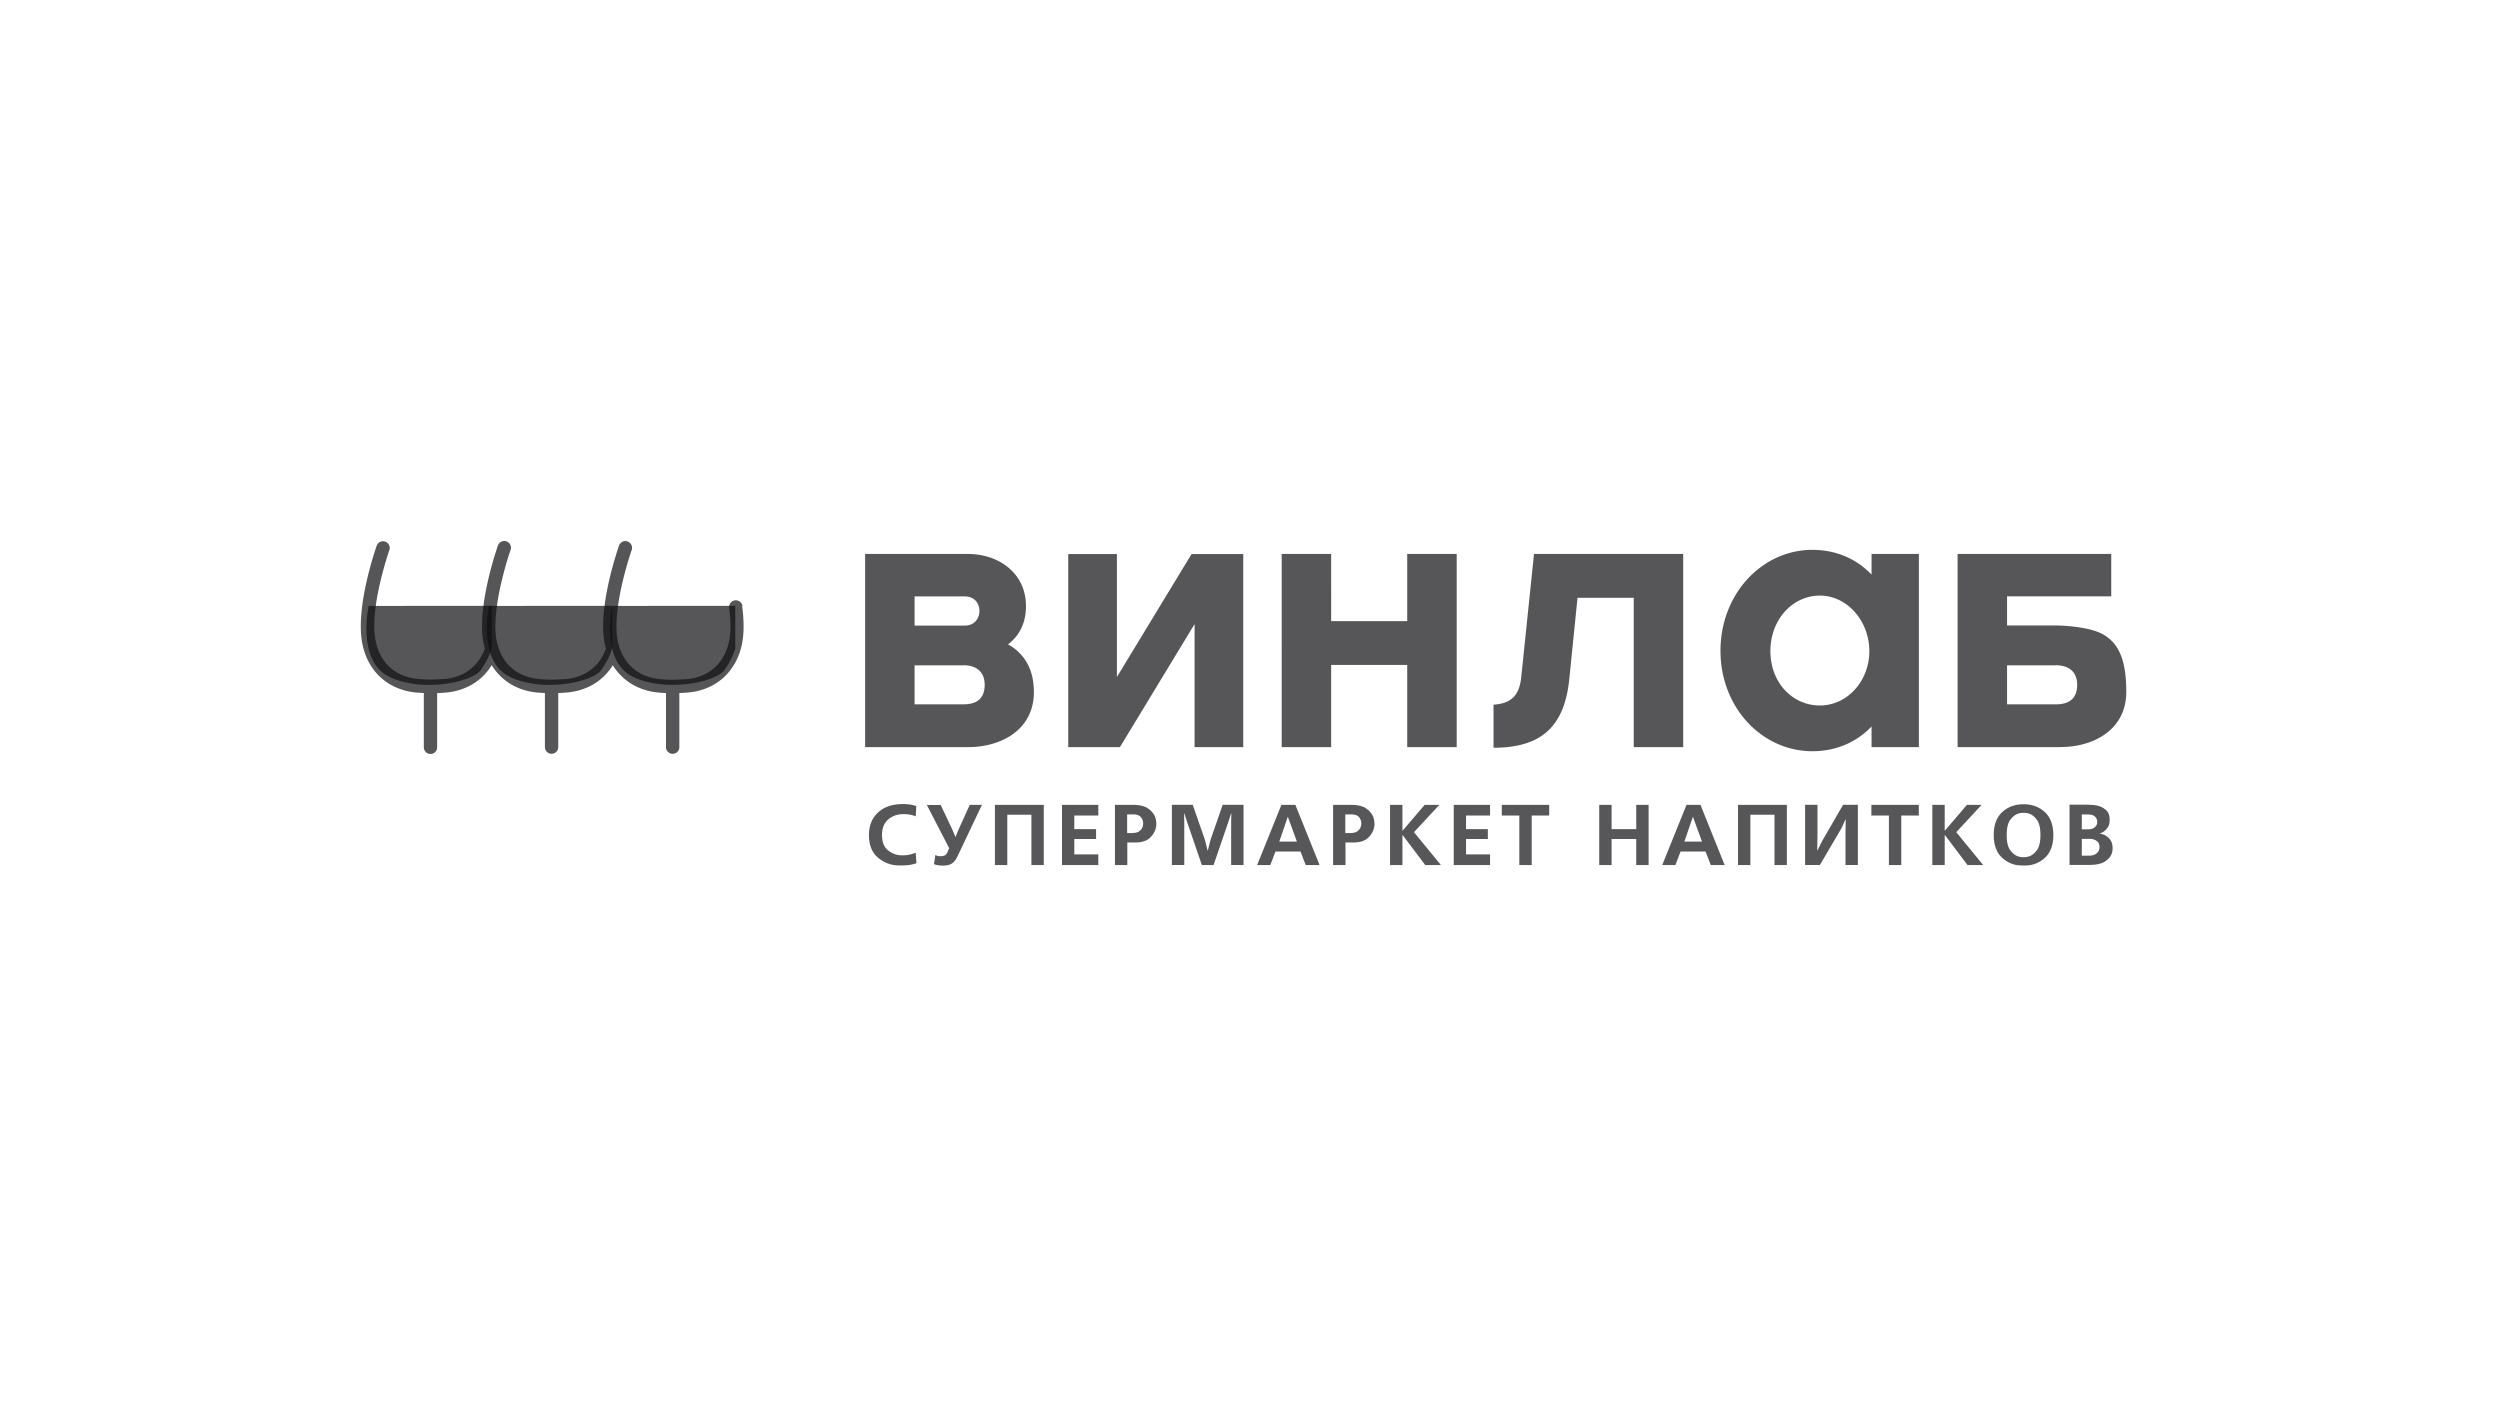 <?xml version="1.0" encoding="UTF-8"?> <svg xmlns="http://www.w3.org/2000/svg" width="194" height="110" fill="none"><g clip-path="url(#a)" fill="#0F0F12"><path opacity=".7" d="M28.608 47.02s-.94 4.21 1.553 5.474c2.492 1.27 6.49.47 7.166-.518.677-.987.829-1.67.829-1.67v-3.294"></path><path opacity=".7" d="M37.956 47.02s-.94 4.21 1.553 5.474c2.493 1.27 6.49.47 7.167-.518.676-.987.828-1.67.828-1.67v-3.294"></path><path opacity=".7" d="M47.511 47.02s-.939 4.21 1.554 5.474c2.492 1.264 6.49.47 7.166-.518.677-.987.829-1.67.829-1.67v-3.294"></path><path opacity=".7" d="M57.619 47.054a.524.524 0 0 0-.566-.47.524.524 0 0 0-.47.567v.027c.132 1.022.132 1.878 0 2.534a3.952 3.952 0 0 1-.773 1.726l-.028.035c-.586.697-1.415 1.118-2.41 1.222a29.96 29.96 0 0 1-1.11.055h-.173c-.194 0-.836-.041-1.022-.069-1.664-.207-2.81-1.291-3.135-2.976-.483-2.527 1.07-6.987 1.091-7.035a.52.52 0 0 0-.338-.656.515.515 0 0 0-.642.31c-.07.194-1.671 4.772-1.126 7.575.028.151.063.297.104.441-.476 1.333-1.574 2.196-3.045 2.348a29.96 29.96 0 0 1-1.111.055h-.173c-.193 0-.835-.041-1.022-.069-1.664-.207-2.81-1.291-3.134-2.976-.484-2.526 1.07-6.987 1.09-7.035a.52.52 0 0 0-.338-.656.515.515 0 0 0-.642.31c-.069.194-1.67 4.772-1.125 7.575.027.152.062.297.103.442-.476 1.332-1.574 2.195-3.044 2.347a29.96 29.96 0 0 1-1.112.055h-.173c-.193 0-.835-.041-1.021-.069-1.671-.207-2.81-1.29-3.135-2.976-.497-2.506 1.063-6.966 1.077-7.007a.518.518 0 0 0-.331-.656.517.517 0 0 0-.65.31c-.068.194-1.67 4.764-1.125 7.574.408 2.127 1.913 3.55 4.026 3.812.138.02.469.041.752.055v4.197a.517.517 0 1 0 1.036.028v-4.218a15.8 15.8 0 0 0 .752-.049c1.533-.159 2.748-.925 3.48-2.12.718 1.168 1.899 1.927 3.376 2.107.138.02.47.041.753.055v4.197a.517.517 0 1 0 1.035 0V53.78c.297-.014.636-.035.753-.049 1.533-.158 2.748-.918 3.48-2.112.718 1.167 1.898 1.92 3.376 2.105.145.021.47.042.752.056v4.197a.517.517 0 1 0 1.036 0V53.78c.297-.014.635-.035.752-.049 1.278-.13 2.355-.69 3.114-1.608l.028-.042c.49-.607.822-1.34.98-2.174.145-.767.152-1.727 0-2.859M159.532 51.631h-3.784v3.024h3.812c1.304 0 1.629-.752 1.629-1.519 0-.766-.407-1.512-1.657-1.512v.007Zm.38 6.345h-8.002V42.987h11.923v3.287h-8.085v2.264h3.901s2.396.028 3.563.698c1.167.67 1.788 1.912 1.788 4.453 0 2.934-2.534 4.28-5.088 4.28v.007ZM74.755 51.631h-3.783v3.024h3.81c1.313 0 1.63-.752 1.63-1.519 0-.766-.407-1.512-1.657-1.512v.007Zm-3.783-3.086h3.9c.788 0 1.133-.607 1.133-1.132 0-.525-.318-1.132-1.16-1.132h-3.873v2.264Zm4.163 9.431h-8.002V42.987h7.974c2.382 0 4.509 1.478 4.509 4.046 0 1.367-.552 2.327-1.395 2.969.96.525 2.01 1.602 2.01 3.694 0 2.934-2.534 4.28-5.096 4.28ZM82.895 42.994h3.777v9.542l5.793-9.542h4.01v14.982H92.7v-9.548l-5.792 9.548h-4.012V42.994ZM103.297 57.976h-3.838V42.987h3.838V48.2h5.903v-5.213h3.839v14.99H109.2v-6.38h-5.903v6.38ZM130.617 42.994v14.982h-3.839V46.391h-4.363l-.642 6.338c-.38 3.666-2.182 5.296-5.876 5.296v-3.342c1.312-.09 2.01-.642 2.155-2.182l.987-9.514h11.578v.007ZM141.222 46.219c-2.126 0-3.839 1.864-3.839 4.308s1.713 4.218 3.839 4.218 3.839-1.891 3.839-4.218-1.713-4.308-3.839-4.308Zm7.684 11.758h-3.673v-1.602c-1.16 1.222-2.761 1.92-4.591 1.92-3.901 0-7.132-3.377-7.132-7.796 0-4.418 3.231-7.83 7.132-7.83 1.83 0 3.431.698 4.591 1.92v-1.602h3.673v14.99Z"></path><g opacity=".7"><path d="M71.11 66.986c-.145.049-.297.09-.449.118-.152.027-.31.048-.463.062-.055 0-.11.007-.158.007h-.152c-.663 0-1.243-.2-1.726-.594-.484-.394-.732-.98-.732-1.767 0-.74.235-1.326.704-1.761.47-.435 1.112-.656 1.926-.656.138 0 .284.007.422.02a3 3 0 0 1 .372.063.835.835 0 0 0 .125.034c.041.007.082.021.124.035l-.041.8a2.142 2.142 0 0 0-.456-.13 2.777 2.777 0 0 0-.477-.042c-.483 0-.883.138-1.2.414-.325.277-.484.677-.484 1.202 0 .531.145.918.428 1.16.283.241.594.38.939.414.048 0 .09.007.131.007h.124c.166 0 .339-.014.497-.049a2.49 2.49 0 0 0 .387-.117c.02 0 .035-.007.055-.014.014 0 .035-.013.049-.02l.062.794-.007.02ZM72.995 62.457l.939 1.988.2.498h.02l.2-.504.898-1.982h.946l-1.891 3.984c-.139.297-.304.49-.49.593a1.32 1.32 0 0 1-.629.152c-.11 0-.22-.007-.331-.027a1.806 1.806 0 0 1-.263-.062l-.062-.021c-.02 0-.041-.014-.055-.02l.11-.712c.035.02.07.035.104.048.034.014.062.021.097.035.034 0 .062.007.096.014.035 0 .07.007.104 0 .103 0 .2-.014.297-.049.096-.034.172-.124.234-.262l.138-.31-1.732-3.35h1.07v-.013ZM80.997 62.457v4.674h-.96v-3.908h-1.871v3.908h-.96v-4.674h3.791ZM85.229 62.457v.828h-1.864v1.057h1.691v.766h-1.691v1.195h1.864v.828h-2.817v-4.674h2.817ZM87.908 62.457c.51 0 .897.09 1.153.262.255.173.428.366.531.58.049.11.09.221.11.339.015.096.029.186.029.283v.076c-.021.345-.16.662-.429.952-.269.29-.67.428-1.208.428h-.614v1.754h-.96v-4.674h1.395-.007Zm0 2.182c.262 0 .462-.076.6-.221a.746.746 0 0 0 .2-.525.722.722 0 0 0-.179-.483c-.117-.145-.324-.214-.621-.214h-.442v1.45h.442v-.007ZM93.265 67.131 92.12 63.79l-.214-.67h-.02l.013.718v3.286h-.96V62.45h1.616l.946 2.72.207.829h.021l.207-.829.946-2.72h1.616v4.674h-.96v-3.286l.014-.718h-.021l-.214.67-1.146 3.341h-.912.007ZM100.522 62.457l1.878 4.674h-1.077l-.401-1.05h-1.947l-.4 1.05h-1.022l1.885-4.674h1.091-.007Zm.117 2.851-.697-1.912h-.014l-.656 1.912h1.367ZM104.837 62.457c.511 0 .898.09 1.153.262.255.173.428.366.532.58.048.11.089.221.11.339.014.096.028.186.028.283v.076c-.021.345-.159.662-.428.952-.27.29-.67.428-1.209.428h-.614v1.754h-.96v-4.674h1.395-.007Zm0 2.182c.262 0 .463-.076.601-.221a.747.747 0 0 0 .2-.525.72.72 0 0 0-.18-.483c-.117-.145-.324-.214-.621-.214h-.442v1.45h.442v-.007ZM108.828 62.457v1.995h.02l1.706-1.995h1.139l-1.968 2.12 2.092 2.554h-1.215l-1.754-2.326h-.02v2.326h-.96v-4.674h.96ZM115.628 62.457v.828h-1.864v1.057h1.692v.766h-1.692v1.195h1.864v.828h-2.817v-4.674h2.817ZM120.219 62.457v.828h-1.36v3.846h-.959v-3.846h-1.36v-.828h3.679ZM125.059 62.457v1.885h1.913v-1.885h.959v4.674h-.959v-2.023h-1.913v2.023h-.959v-4.674h.959ZM131.957 62.457l1.878 4.674h-1.078l-.4-1.05h-1.947l-.4 1.05h-1.022l1.885-4.674h1.091-.007Zm.117 2.851-.697-1.912h-.014l-.656 1.912h1.367ZM138.661 62.457v4.674h-.96v-3.908h-1.871v3.908h-.96v-4.674h3.791ZM141.036 62.457v2.403l-.021 1.132h.021l.338-.684 1.65-2.858h1.146v4.674h-.96v-2.41l.021-1.125h-.021l-.324.705-1.664 2.83h-1.146V62.45h.96v.007ZM148.899 62.457v.828h-1.36v3.846h-.959v-3.846h-1.361v-.828h3.687-.007ZM150.909 62.457v1.995h.02l1.706-1.995h1.139l-1.968 2.12 2.092 2.554h-1.215l-1.754-2.326h-.02v2.326h-.96v-4.674h.96ZM158.676 63.016c.442.408.663 1.001.663 1.782 0 .78-.221 1.373-.663 1.774-.442.407-.994.608-1.65.608-.656 0-1.208-.2-1.65-.608-.442-.407-.663-.994-.663-1.775 0-.78.221-1.373.663-1.78.442-.408.994-.608 1.65-.608.656 0 1.208.2 1.65.607Zm-1.871.076a1.38 1.38 0 0 0-.242.062c-.214.083-.4.242-.58.484-.172.241-.262.628-.262 1.16 0 .531.09.918.262 1.16.173.241.366.4.58.483a1.371 1.371 0 0 0 .691.062c.082-.014.165-.035.241-.062.214-.083.401-.242.58-.484.173-.241.263-.628.263-1.16 0-.531-.09-.918-.263-1.16-.172-.241-.366-.407-.58-.483a.962.962 0 0 0-.241-.062 1.63 1.63 0 0 0-.449 0ZM162.142 62.457a2.658 2.658 0 0 1 .704.083c.221.062.421.18.594.331.179.16.269.408.269.732 0 .256-.048.463-.152.608-.09.131-.2.248-.331.338-.049.028-.097.055-.145.076-.049.02-.097.035-.138.048v.014c.269.035.511.159.704.352.193.194.29.45.29.767 0 .076 0 .152-.014.22a1.361 1.361 0 0 1-.062.242c-.083.214-.256.408-.518.587-.262.173-.677.263-1.256.263h-1.492v-4.675h1.554l-.007.014Zm-.594 1.899h.463c.207 0 .359-.035.462-.104a.651.651 0 0 0 .214-.22.328.328 0 0 0 .049-.139c0-.034.006-.076.006-.11 0-.035 0-.076-.006-.11 0-.042-.021-.084-.035-.125a.579.579 0 0 0-.214-.242c-.104-.076-.276-.103-.511-.103h-.428v1.16-.007Zm0 2.044h.532c.276 0 .49-.063.628-.187a.615.615 0 0 0 .214-.47c0-.186-.048-.324-.138-.414a.822.822 0 0 0-.304-.186.889.889 0 0 0-.235-.048H161.548V66.4Z"></path></g></g><defs><clipPath id="a"><path fill="#fff" transform="translate(28 42)" d="M0 0h137v25.18H0z"></path></clipPath></defs></svg> 